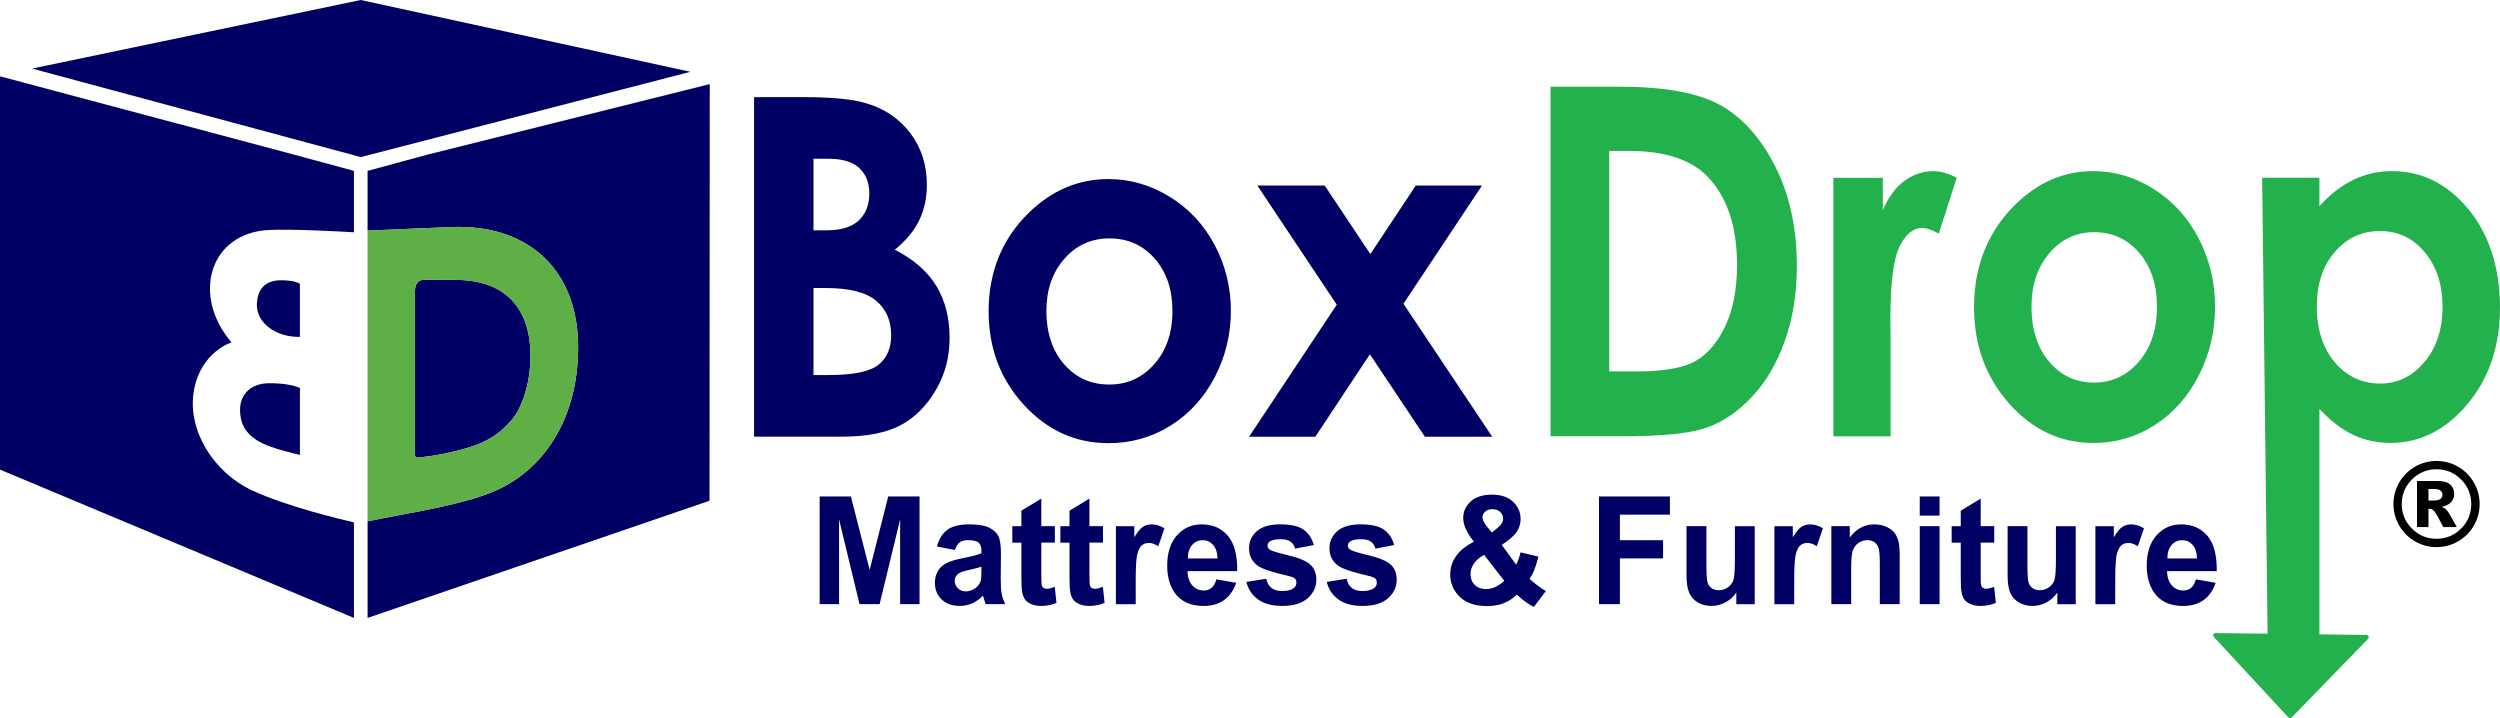<svg xmlns="http://www.w3.org/2000/svg" id="a" viewBox="0 0 1088.71 312.75"><g><path d="m427.41,246.79c-1.1.38-2.86.84-5.25,1.38-2.4.53-3.97,1.05-4.7,1.57-1.13.82-1.7,1.88-1.7,3.16s.45,2.35,1.36,3.27c.9.91,2.05,1.37,3.43,1.37,1.56,0,3.05-.53,4.46-1.6,1.04-.81,1.73-1.8,2.05-2.98.23-.77.34-2.23.34-4.38v-1.79h0Zm218.9-5.15c-1.99,1.05-3.47,2.31-4.45,3.78-.98,1.47-1.48,2.97-1.48,4.51,0,1.94.61,3.53,1.83,4.75,1.22,1.23,2.85,1.85,4.9,1.85,1.35,0,2.65-.28,3.9-.83,1.25-.55,2.62-1.47,4.09-2.75l-8.78-11.29Zm304.03-6.4c-1.88,0-3.44.72-4.67,2.14-1.22,1.43-1.83,3.37-1.81,5.82h12.9c-.06-2.6-.71-4.57-1.94-5.93-1.23-1.35-2.72-2.03-4.48-2.03Zm-426.56,0c-1.89,0-3.44.72-4.67,2.14-1.23,1.43-1.83,3.37-1.82,5.82h12.91c-.06-2.6-.71-4.57-1.94-5.93-1.23-1.35-2.72-2.03-4.48-2.03Zm350.49-6.11h8.63v15.61c0,4.78.16,7.7.47,8.79.32,1.08.9,1.93,1.74,2.55.84.63,1.9.95,3.2.95,1.47,0,2.8-.42,3.96-1.27,1.17-.84,1.97-1.88,2.4-3.13.43-1.25.65-4.3.65-9.16v-14.33h8.63v33.97h-8.02v-5.09c-1.19,1.81-2.75,3.24-4.69,4.29-1.93,1.04-3.98,1.57-6.12,1.57s-4.16-.5-5.9-1.51c-1.74-1-3-2.41-3.78-4.22-.78-1.8-1.16-4.32-1.16-7.51v-21.49Zm-38.25,0h8.63v33.97h-8.63v-33.97Zm-101.55,0h8.63v15.61c0,4.78.16,7.7.48,8.79.31,1.08.89,1.93,1.73,2.55.84.63,1.91.95,3.2.95,1.47,0,2.79-.42,3.96-1.27,1.17-.84,1.97-1.88,2.4-3.13.43-1.25.65-4.3.65-9.16v-14.33h8.63v33.97h-8.02v-5.09c-1.2,1.81-2.75,3.24-4.69,4.29-1.94,1.04-3.98,1.57-6.14,1.57s-4.16-.5-5.9-1.51c-1.74-1-3-2.41-3.78-4.22-.78-1.8-1.17-4.32-1.17-7.51v-21.49Zm215.36-.77c4.85,0,8.68,1.67,11.49,5.01,2.8,3.34,4.15,8.45,4.02,15.34h-21.63c.06,2.66.76,4.74,2.09,6.23,1.32,1.48,2.99,2.22,4.98,2.22,1.35,0,2.48-.38,3.41-1.16.92-.77,1.62-2,2.09-3.7l8.6,1.5c-1.11,3.29-2.85,5.78-5.24,7.5-2.39,1.72-5.37,2.58-8.96,2.58-5.67,0-9.87-1.93-12.59-5.79-2.15-3.1-3.23-7-3.23-11.71,0-5.63,1.42-10.04,4.25-13.23,2.83-3.19,6.4-4.79,10.73-4.79Zm-21.85,0c1.97,0,3.85.57,5.68,1.7l-2.68,7.84c-1.46-.97-2.81-1.47-4.06-1.47s-2.23.34-3.07,1.04c-.84.69-1.5,1.94-1.99,3.76-.48,1.82-.72,5.61-.72,11.38v10.5h-8.63v-33.97h8.02v4.83c1.37-2.28,2.61-3.79,3.7-4.51,1.1-.72,2.34-1.09,3.74-1.09Zm-111.69,0c1.91,0,3.65.36,5.22,1.07,1.58.72,2.78,1.62,3.59,2.73.81,1.11,1.37,2.37,1.69,3.77.32,1.41.48,3.43.48,6.05v21.11h-8.64v-17.34c0-3.66-.18-6.04-.55-7.12-.38-1.08-.97-1.92-1.8-2.51-.83-.6-1.83-.9-2.99-.9-1.5,0-2.84.43-4.03,1.28-1.19.86-2,1.98-2.45,3.39-.44,1.41-.66,4.01-.66,7.81v15.38h-8.63v-33.97h8.02v4.99c2.85-3.84,6.43-5.76,10.75-5.76Zm-28.12,0c1.97,0,3.86.57,5.68,1.7l-2.67,7.84c-1.46-.97-2.8-1.47-4.06-1.47s-2.23.34-3.07,1.04c-.84.69-1.5,1.94-1.98,3.76-.48,1.82-.72,5.61-.72,11.38v10.5h-8.63v-33.97h8.02v4.83c1.38-2.28,2.61-3.79,3.71-4.51,1.09-.72,2.34-1.09,3.73-1.09Zm-195.47,0c4.46,0,7.78.76,9.95,2.27,2.18,1.52,3.67,3.76,4.48,6.72l-8.14,1.57c-.35-1.32-1.01-2.33-1.99-3.04-.97-.71-2.36-1.06-4.16-1.06-2.27,0-3.9.33-4.88.99-.65.47-.98,1.08-.98,1.82,0,.64.28,1.19.86,1.64.77.59,3.47,1.44,8.06,2.53,4.6,1.09,7.8,2.41,9.63,4,1.81,1.6,2.71,3.82,2.71,6.68,0,3.11-1.25,5.79-3.75,8.03-2.5,2.23-6.2,3.36-11.09,3.36-4.45,0-7.97-.94-10.55-2.82-2.59-1.88-4.29-4.42-5.09-7.64l8.66-1.37c.37,1.75,1.12,3.07,2.24,3.98,1.12.9,2.71,1.36,4.73,1.36,2.24,0,3.92-.43,5.04-1.29.76-.59,1.14-1.39,1.14-2.4,0-.68-.21-1.25-.61-1.7-.43-.43-1.39-.82-2.89-1.18-6.96-1.61-11.38-3.07-13.24-4.39-2.58-1.83-3.87-4.38-3.87-7.64,0-2.95,1.11-5.41,3.35-7.43,2.23-2,5.69-3.01,10.39-3.01Zm-35,0c4.47,0,7.78.76,9.95,2.27,2.17,1.52,3.67,3.76,4.48,6.72l-8.15,1.57c-.34-1.32-1-2.33-1.98-3.04-.97-.71-2.36-1.06-4.16-1.06-2.27,0-3.9.33-4.88.99-.66.47-.98,1.08-.98,1.82,0,.64.28,1.19.85,1.64.78.59,3.47,1.44,8.07,2.53,4.6,1.09,7.81,2.41,9.63,4,1.8,1.6,2.71,3.82,2.71,6.68,0,3.11-1.25,5.79-3.75,8.03-2.5,2.23-6.2,3.36-11.09,3.36-4.45,0-7.97-.94-10.55-2.82-2.59-1.88-4.29-4.42-5.09-7.64l8.66-1.37c.37,1.75,1.12,3.07,2.24,3.98,1.12.9,2.7,1.36,4.73,1.36,2.23,0,3.91-.43,5.04-1.29.76-.59,1.13-1.39,1.13-2.4,0-.68-.2-1.25-.62-1.7-.43-.43-1.39-.82-2.89-1.18-6.96-1.61-11.38-3.07-13.24-4.39-2.59-1.83-3.88-4.38-3.88-7.64,0-2.95,1.12-5.41,3.35-7.43,2.24-2,5.69-3.01,10.39-3.01Zm-34.45,0c4.85,0,8.68,1.67,11.49,5.01,2.8,3.34,4.15,8.45,4.03,15.34h-21.63c.06,2.66.76,4.74,2.09,6.23,1.33,1.48,2.99,2.22,4.98,2.22,1.35,0,2.49-.38,3.41-1.16.92-.77,1.62-2,2.09-3.7l8.61,1.5c-1.11,3.29-2.86,5.78-5.24,7.5-2.39,1.72-5.37,2.58-8.96,2.58-5.68,0-9.88-1.93-12.6-5.79-2.15-3.1-3.23-7-3.23-11.71,0-5.63,1.41-10.04,4.24-13.23,2.83-3.19,6.41-4.79,10.73-4.79Zm-21.85,0c1.97,0,3.86.57,5.68,1.7l-2.67,7.84c-1.46-.97-2.81-1.47-4.06-1.47s-2.23.34-3.07,1.04c-.84.69-1.5,1.94-1.98,3.76-.48,1.82-.72,5.61-.72,11.38v10.5h-8.63v-33.97h8.02v4.83c1.37-2.28,2.6-3.79,3.7-4.51,1.1-.72,2.34-1.09,3.73-1.09Zm-79.24,0c3.85,0,6.71.48,8.6,1.43,1.88.95,3.21,2.15,3.98,3.61.77,1.46,1.15,4.14,1.15,8.05l-.1,10.49c0,2.98.14,5.18.42,6.61.28,1.42.79,2.93,1.55,4.55h-8.54c-.23-.59-.5-1.48-.84-2.66-.14-.53-.25-.89-.3-1.05-1.47,1.49-3.05,2.61-4.73,3.35-1.68.75-3.47,1.12-5.38,1.12-3.36,0-6.01-.95-7.95-2.85-1.93-1.9-2.9-4.3-2.9-7.2,0-1.91.44-3.63,1.32-5.13.89-1.51,2.12-2.65,3.71-3.46,1.59-.79,3.88-1.49,6.87-2.09,4.04-.79,6.83-1.52,8.39-2.2v-.9c0-1.73-.41-2.96-1.23-3.69-.82-.74-2.36-1.11-4.64-1.11-1.54,0-2.73.31-3.6.95-.86.63-1.55,1.73-2.09,3.31l-7.84-1.48c.88-3.28,2.4-5.71,4.54-7.29,2.15-1.57,5.35-2.37,9.59-2.37Zm227.83-6.62c-1.38,0-2.45.36-3.23,1.07-.78.72-1.17,1.55-1.17,2.48,0,1.11.66,2.45,1.97,4.03l2.11,2.57,2.34-1.86c1.72-1.39,2.58-2.76,2.58-4.12,0-1.15-.42-2.13-1.25-2.94-.83-.81-1.95-1.22-3.37-1.22Zm212.56-4.61v12h5.9v7.16h-5.9v13.7c0,2.77.05,4.39.17,4.85.11.46.37.83.77,1.13.4.3.89.45,1.46.45.8,0,1.96-.29,3.47-.86l.73,6.98c-2,.89-4.27,1.34-6.82,1.34-1.56,0-2.97-.28-4.21-.82-1.25-.55-2.17-1.25-2.75-2.11-.59-.86-.99-2.03-1.22-3.5-.18-1.04-.28-3.15-.28-6.33v-14.81h-3.96v-7.16h3.96v-6.75l8.67-5.25Zm-388.13,0v12h5.9v7.16h-5.9v13.7c0,2.77.06,4.39.18,4.85.11.46.37.83.76,1.13.4.3.89.45,1.46.45.79,0,1.96-.29,3.47-.86l.73,6.98c-2.01.89-4.28,1.34-6.82,1.34-1.56,0-2.96-.28-4.21-.82-1.25-.55-2.17-1.25-2.75-2.11-.59-.86-.99-2.03-1.21-3.5-.19-1.04-.28-3.15-.28-6.33v-14.81h-3.97v-7.16h3.97v-6.75l8.66-5.25Zm-20.95,0v12h5.9v7.16h-5.9v13.7c0,2.77.06,4.39.17,4.85s.37.83.77,1.13c.4.3.89.45,1.46.45.8,0,1.96-.29,3.47-.86l.73,6.98c-2.01.89-4.28,1.34-6.82,1.34-1.55,0-2.95-.28-4.21-.82-1.25-.55-2.17-1.25-2.75-2.11-.58-.86-.99-2.03-1.21-3.5-.19-1.04-.28-3.15-.28-6.33v-14.81h-3.96v-7.16h3.96v-6.75l8.66-5.25Zm382.54-.92h8.63v8.32h-8.63v-8.32Zm-139.68,0h30.88v7.93h-21.78v11.1h18.8v7.93h-18.8v19.93h-9.1v-46.89Zm-339.39,0h13.61l8.17,31.99,8.08-31.99h13.64v46.89h-8.45v-36.92l-8.94,36.92h-8.75l-8.91-36.92v36.92h-8.45v-46.89h0Zm292.85-.8c3.89,0,6.93,1.04,9.12,3.11,2.2,2.07,3.29,4.59,3.29,7.58,0,1.9-.55,3.7-1.63,5.4-1.09,1.71-3.28,3.64-6.58,5.79l6.27,8.61c.73-1.36,1.38-3.15,1.91-5.35l7.8,1.86c-.78,2.88-1.46,4.98-2.03,6.32-.58,1.34-1.19,2.45-1.84,3.34.96.94,2.2,1.96,3.73,3.08,1.52,1.12,2.65,1.87,3.36,2.23l-5.22,6.94c-2.57-1.3-5.02-3.09-7.37-5.37-1.82,1.7-3.77,2.96-5.81,3.77-2.05.81-4.49,1.21-7.31,1.21-5.61,0-9.84-1.64-12.66-4.93-2.19-2.54-3.28-5.46-3.28-8.76,0-3.01.86-5.71,2.58-8.11,1.73-2.4,4.29-4.48,7.72-6.25-1.54-1.9-2.7-3.71-3.47-5.42-.78-1.72-1.17-3.35-1.17-4.88,0-2.84,1.09-5.23,3.27-7.21,2.18-1.97,5.3-2.96,9.33-2.96Z" style="fill:#000064;"></path><path d="m354.26,125.43v37.9h6.47c10.79,0,18.04-1.48,21.77-4.43,3.73-2.95,5.59-7.24,5.59-12.86,0-6.37-2.18-11.4-6.56-15.08-4.37-3.68-11.68-5.53-21.91-5.53h-5.36Zm128.88-21.61c-7.89,0-14.44,2.96-19.65,8.9-5.21,5.93-7.81,13.52-7.81,22.77s2.57,17.23,7.72,23.12c5.14,5.9,11.69,8.85,19.64,8.85s14.46-2.98,19.69-8.95c5.24-5.97,7.86-13.64,7.86-23.02s-2.57-17-7.72-22.87c-5.15-5.87-11.73-8.8-19.74-8.8Zm64.44-23.02h29.31l19.88,29.85,19.78-29.85h28.84l-34.21,51.47,38.65,57.91h-29.31l-23.95-35.89-23.76,35.89h-28.85l38.18-57.5-34.57-51.87Zm-64.91-2.82c9.5,0,18.41,2.58,26.77,7.74,8.35,5.16,14.86,12.16,19.55,21.02,4.69,8.84,7.03,18.4,7.03,28.65s-2.36,19.97-7.07,28.95c-4.72,8.98-11.15,16-19.28,21.06-8.14,5.06-17.11,7.59-26.91,7.59-14.42,0-26.73-5.58-36.93-16.74-10.2-11.15-15.3-24.71-15.3-40.66,0-17.09,5.76-31.34,17.29-42.73,10.11-9.92,21.73-14.88,34.85-14.88Zm-128.41-8.84v31.16h5.64c6.34,0,11.05-1.44,14.1-4.32,3.05-2.89,4.58-6.8,4.58-11.77,0-4.62-1.45-8.3-4.35-11-2.89-2.71-7.34-4.07-13.31-4.07h-6.65Zm-25.89-26.84h21.36c12.45,0,21.54.87,27.27,2.61,8.14,2.35,14.61,6.71,19.42,13.07s7.21,13.88,7.21,22.52c0,5.63-1.09,10.74-3.28,15.33-2.19,4.6-5.75,8.9-10.68,12.92,8.26,4.22,14.3,9.5,18.12,15.83,3.82,6.33,5.73,13.82,5.73,22.47s-1.97,15.88-5.92,22.71c-3.95,6.83-9.03,11.95-15.25,15.33-6.23,3.38-14.85,5.08-25.88,5.08h-38.09V42.3h0Z" style="fill:#000064;"></path><g><path d="m749.56,46.01c-9.57-5.48-24.16-8.23-43.78-8.23h-30.54v152.22h31c17.48,0,29.78-1.25,36.89-3.73,7.12-2.48,13.73-6.97,19.82-13.46,6.1-6.48,10.89-14.64,14.35-24.47,3.47-9.82,5.2-20.61,5.2-32.33,0-16.49-3.09-30.91-9.28-43.26-6.2-12.35-14.08-21.26-23.64-26.74Zm1.84,95.87c-3.38,7.18-7.71,12.28-13.02,15.32-5.31,3.04-13.84,4.55-25.62,4.55h-11.96v-96.03h8.74c16,0,27.62,4,34.86,12.01,8.03,8.89,12.05,21.45,12.05,37.66,0,10.48-1.69,19.31-5.06,26.49Z" style="fill:#22b14c;"></path><path d="m1075,91.18c-9.15-11.1-20.23-16.66-33.3-16.66-6.01,0-11.65,1.27-16.93,3.83-5.27,2.55-10.18,6.37-14.71,11.48v-12.42h-24.93l2.36,198.56-22.66-.28h-.01c-.4,0-.75.23-.91.59-.16.36-.09.79.18,1.09l32.46,35.05c.19.2.45.32.72.32h.01c.27,0,.53-.11.72-.3l33.25-34.24c.28-.29.36-.71.21-1.08s-.51-.61-.91-.62l-20.48-.26v-98.15c4.9,5.24,9.84,9.02,14.81,11.33,4.96,2.31,10.32,3.46,16.09,3.46,12.94,0,24.13-5.64,33.57-16.92,9.45-11.28,14.17-25.3,14.17-42.06s-4.57-31.63-13.7-42.74Zm-19.18,66.44c-5.24,6.28-11.7,9.42-19.36,9.42s-14.48-3.09-19.69-9.26c-5.21-6.17-7.82-14.27-7.82-24.27s2.6-17.73,7.82-23.8c5.21-6.07,11.77-9.1,19.69-9.1s14.35,3.09,19.5,9.26,7.73,14.09,7.73,23.75c0,9.73-2.62,17.73-7.86,24.01Z" style="fill:#22b14c;"></path><path d="m957.63,104.11c-4.66-9.1-11.15-16.31-19.46-21.63-8.31-5.31-17.18-7.96-26.62-7.96-13.06,0-24.62,5.11-34.68,15.31-11.47,11.73-17.2,26.39-17.2,43.98,0,16.42,5.08,30.37,15.22,41.86,10.15,11.48,22.41,17.23,36.75,17.23,9.75,0,18.67-2.6,26.77-7.82,8.09-5.2,14.48-12.43,19.18-21.67,4.69-9.25,7.03-19.18,7.03-29.8,0-10.55-2.33-20.39-6.99-29.49Zm-26.12,53.3c-5.22,6.13-11.75,9.2-19.59,9.2s-14.43-3.03-19.55-9.1c-5.11-6.07-7.68-14-7.68-23.8s2.59-17.33,7.78-23.44c5.18-6.1,11.69-9.16,19.55-9.16s14.52,3.02,19.63,9.05c5.12,6.04,7.68,13.88,7.68,23.54,0,9.66-2.6,17.56-7.81,23.7Z" style="fill:#22b14c;"></path><path d="m829.22,78.87c-3.87,2.9-6.96,7.14-9.29,12.73v-14.18h-21.53v112.59h24.93v-45.53l-.1-5.48c0-15.73,1.34-26.29,4.01-31.66,2.67-5.39,5.93-8.07,9.79-8.07,1.91,0,4.32.82,7.27,2.48l7.81-24.32c-3.55-1.93-6.96-2.89-10.21-2.89-4.6,0-8.83,1.44-12.69,4.35Z" style="fill:#22b14c;"></path></g><path d="m160.07,74.41v25.99l36.39-1.52c33.07-1.38,54.75,18.08,55.3,50.91.47,28.42-11.75,51.65-33.27,62.62-14.57,7.44-42,11.09-58.41,14.62v42.06l148.9-51.02.1-181.44-122.67,30.64-26.33,7.14m0,0h0m22.57,47.93c.68-.34,1.37-.45,1.81-.48,1.34-.03,2.69-.05,4.04-.07,4.64-.09,8.94-.1,13.6.23,23.22,1.7,30.61,18.59,28.6,39.05-.76,7.74-3.49,17.01-8.41,22.44-4.21,4.66-8.39,7.76-14.69,10.17-7.45,2.84-17.76,4.82-25.62,5.58-.99.09-1.21-.57-1.26-1v-71.4c0-1.24.16-3.39,1.94-4.52Z" style="fill:#000064;"></path><path d="m13.96,29.86l143.15,38.55h0l143.53-37.14L157.11,0h0L13.96,29.86Z" style="fill:#000064;"></path><path d="m154.14,74.41v26.75c-6.5-.39-26.26-1.46-36.75-1.02-26.23,1.08-34.09,28.6-16.57,48.96,0,0-13.43,4.07-16.39,21.09-2.95,17.02,8.39,35.38,25.25,43.32,14.69,6.91,38.54,12.62,44.47,13.99v41.6L0,204.5V33.24l127.81,34.04,26.33,7.13m0,0h0m-23.54,49.12c-.84-.48-3.22-1.48-8.3-1.48-6.66,0-10.48,3.81-10.43,11.06.05,7.25,7.87,13.73,18.73,13.62v-23.21h0m0,45.39c-1.91-.8-6.09-2.06-13.39-2.02-8.49.04-12.6,5.29-12.66,11.32-.06,6.06,2.1,12.49,13.65,16.45,4.43,1.5,9.07,2.68,12.41,3.44v-29.19h0Z" style="fill:#000064;"></path><path d="m160.07,227.04v-126.64l36.39-1.52c33.07-1.38,54.75,18.08,55.3,50.91.47,28.42-11.75,51.65-33.27,62.62-14.57,7.44-42.01,11.1-58.41,14.63Zm0,0h0m22.57-104.7c-1.78,1.12-1.94,3.29-1.94,4.54v71.39c.04.42.26,1.09,1.26,1,7.86-.75,18.16-2.73,25.62-5.58,6.31-2.41,10.48-5.51,14.69-10.17,4.92-5.44,7.66-14.71,8.41-22.44,2-20.46-5.38-37.36-28.6-39.05-4.64-.34-8.95-.33-13.6-.24-1.35.03-2.7.06-4.04.07-.44.03-1.12.14-1.81.47Z" style="fill:#5daf46;"></path></g><path d="m1079.84,219.5c0,3.36-.84,6.49-2.52,9.39-1.68,2.9-3.97,5.18-6.87,6.86s-6.03,2.51-9.39,2.51-6.46-.84-9.36-2.51c-2.9-1.67-5.19-3.96-6.87-6.86-1.68-2.9-2.52-6.03-2.52-9.39s.84-6.47,2.52-9.38c1.68-2.91,3.97-5.2,6.87-6.87,2.9-1.67,6.02-2.51,9.36-2.51s6.49.84,9.39,2.51c2.9,1.67,5.19,3.96,6.87,6.87,1.68,2.91,2.52,6.03,2.52,9.38Zm-3.64,0c0-4.18-1.48-7.74-4.44-10.7-2.96-2.96-6.52-4.44-10.7-4.44s-7.75,1.48-10.7,4.44-4.44,6.52-4.44,10.7,1.48,7.74,4.44,10.7c2.96,2.96,6.53,4.43,10.7,4.43s7.74-1.48,10.7-4.43c2.96-2.96,4.44-6.53,4.44-10.7Zm-23.64-10.03h8.97c2.54,0,4.38.51,5.52,1.54,1.14,1.02,1.71,2.4,1.71,4.12,0,1.34-.43,2.51-1.3,3.49-.87.98-2.24,1.7-4.1,2.14.77.29,1.34.61,1.7.93.51.46,1.04,1.14,1.6,2.04.03.07,1.11,2,3.24,5.8h-5.9c-1.92-3.82-3.2-6.1-3.86-6.84-.66-.74-1.31-1.12-1.97-1.12-.15,0-.35.02-.61.07v7.89h-4.99v-20.05h0Zm4.99,8.5h2.16c1.44,0,2.46-.23,3.05-.7s.89-1.07.89-1.81-.28-1.34-.85-1.81c-.56-.47-1.53-.7-2.89-.7h-2.36v5.01Z"></path></svg>